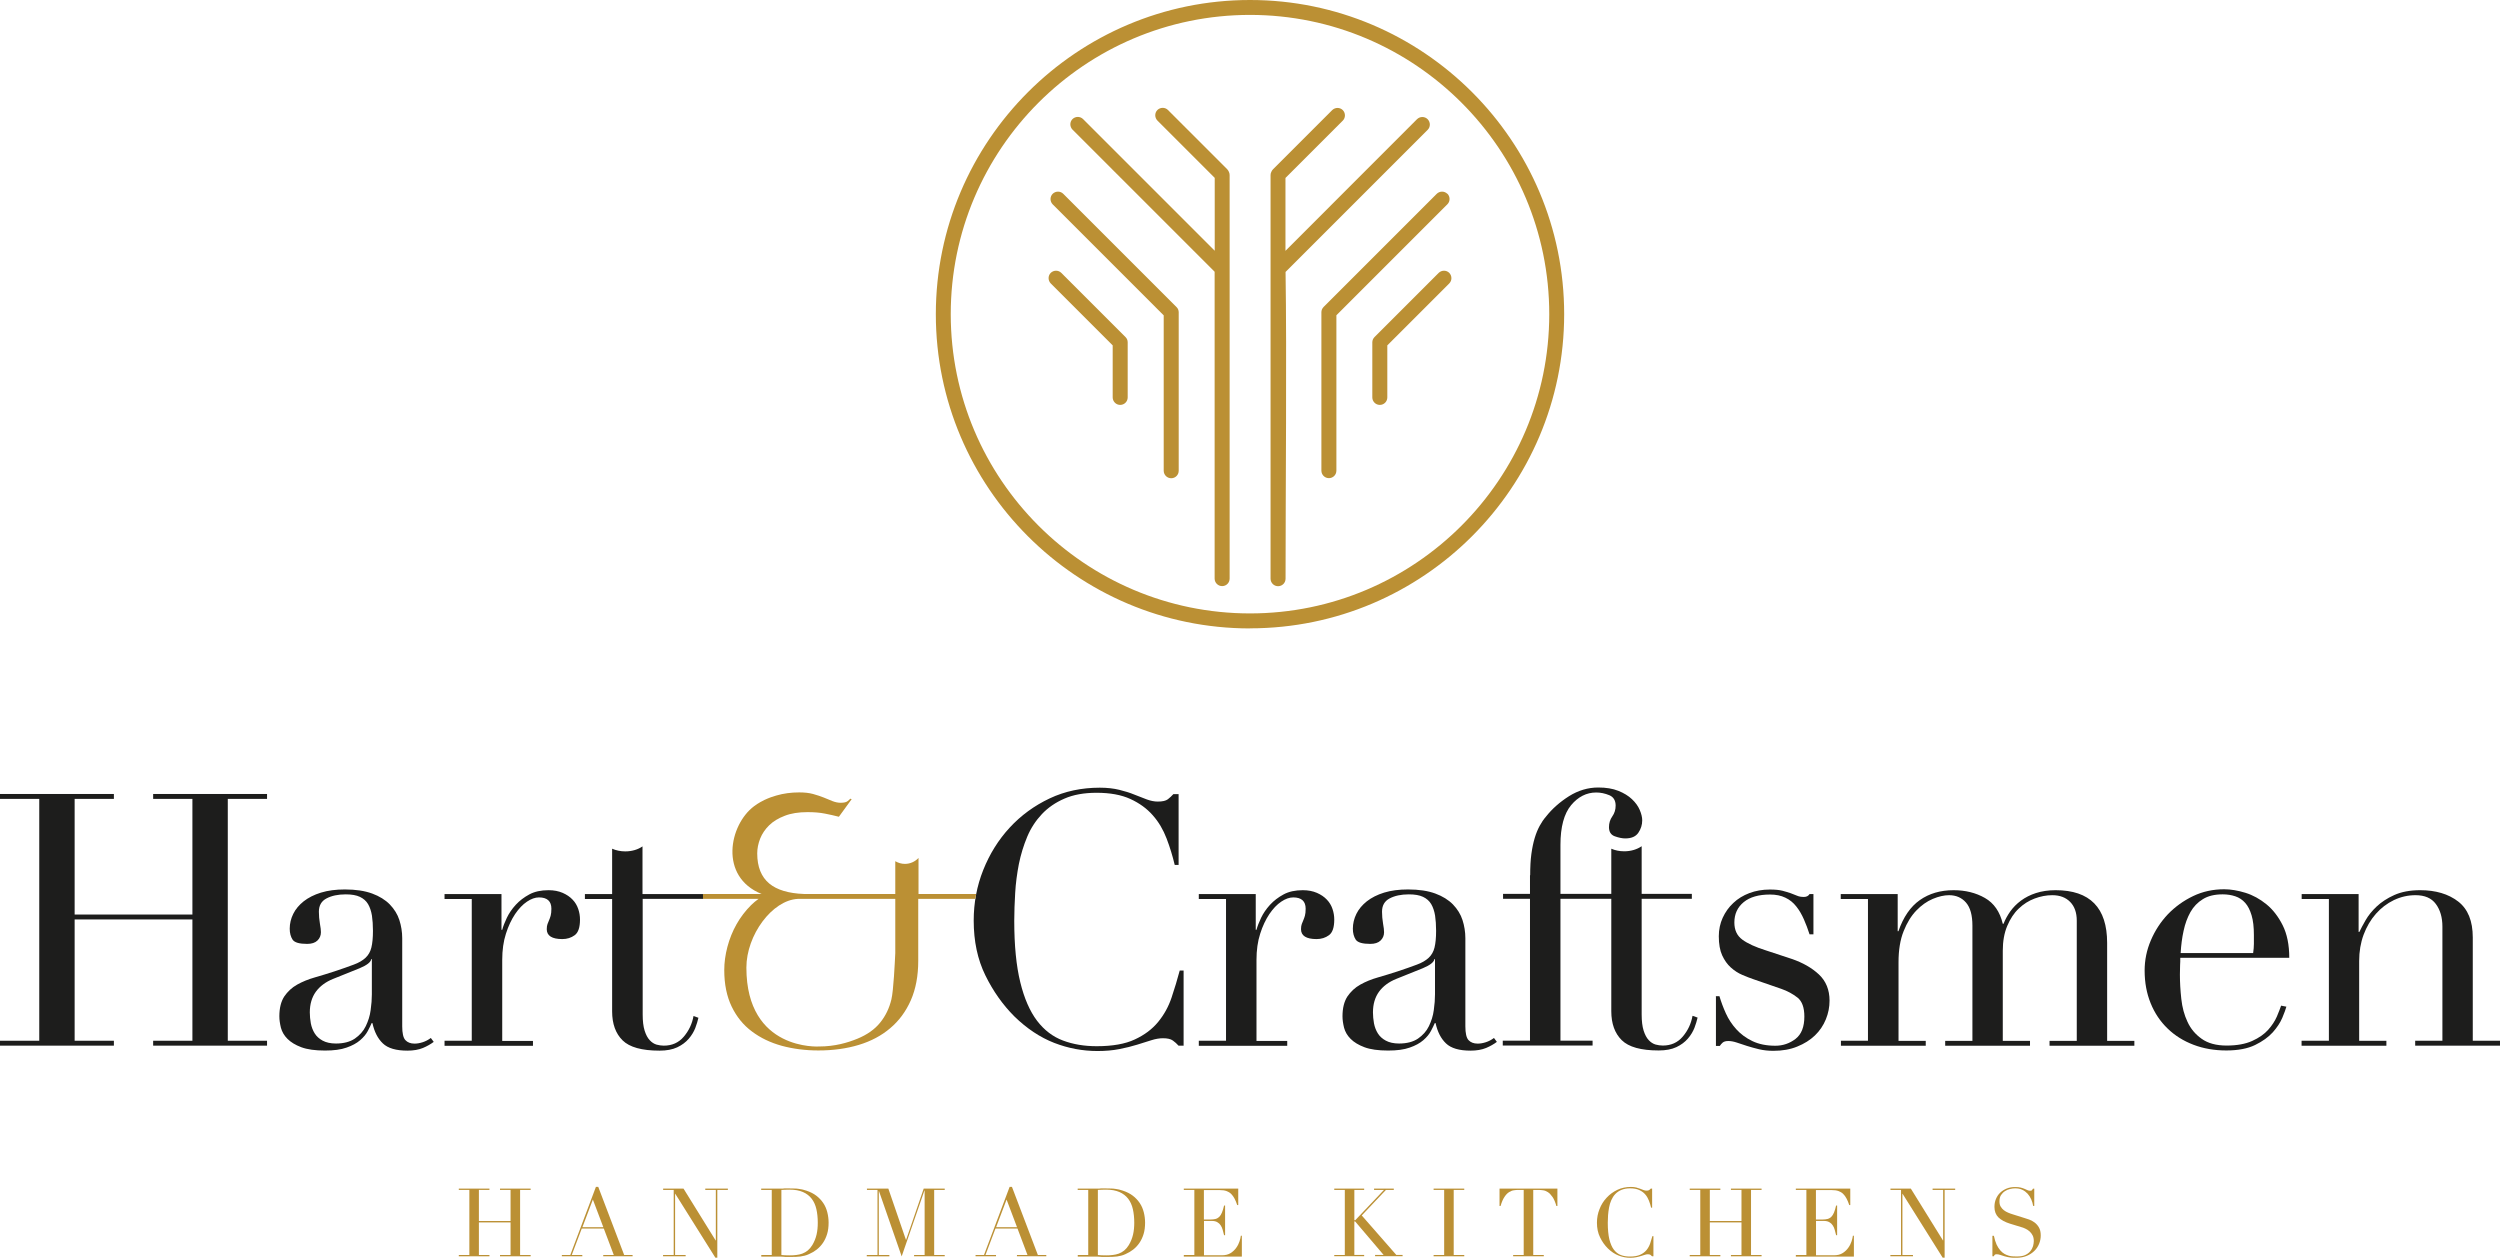 <?xml version="1.0" encoding="UTF-8"?>
<svg id="Layer_1" data-name="Layer 1" xmlns="http://www.w3.org/2000/svg" viewBox="0 0 270 135.84">
  <defs>
    <style>
      .cls-1 {
        fill: #1d1d1c;
      }

      .cls-2 {
        fill: #bb9034;
      }
    </style>
  </defs>
  <g>
    <path class="cls-2" d="M49.55,135.54h1.14v-7.03h-1.14v-.14h3.31v.14h-1.14v3.36h3.42v-3.36h-1.14v-.14h3.31v.14h-1.14v7.03h1.14v.14h-3.31v-.14h1.14v-3.52h-3.42v3.52h1.14v.14h-3.31v-.14Z"/>
    <path class="cls-2" d="M60.69,135.54h.9l2.77-7.36h.25l2.8,7.36h.91v.14h-3.17v-.14h1.14l-1.08-2.86h-2.38l-1.08,2.86h1.14v.14h-2.21v-.14ZM64.03,129.55l-1.13,2.99h2.26l-1.13-2.99Z"/>
    <path class="cls-2" d="M71.62,135.54h1.14v-7.03h-1.14v-.14h2.2l3.47,5.6h.02v-5.46h-1.14v-.14h2.44v.14h-1.14v7.32h-.21l-4.33-6.9h-.02v6.61h1.14v.14h-2.44v-.14Z"/>
    <path class="cls-2" d="M82.21,135.54h1.14v-7.03h-1.14v-.14h1.91c.1,0,.19,0,.29,0,.1,0,.19,0,.29-.02.1,0,.19,0,.29,0,.1,0,.19,0,.29,0,.21,0,.39,0,.55.01.16,0,.31.02.45.04.14.02.27.04.4.07.13.03.26.07.41.12.42.14.78.32,1.08.55.3.23.55.5.75.8s.34.63.43.99c.09.36.14.73.14,1.12,0,.45-.05.86-.16,1.22-.11.36-.26.68-.45.96-.19.28-.42.52-.67.72-.26.2-.53.36-.83.49-.16.08-.32.13-.47.17-.15.04-.3.07-.45.09-.15.02-.32.03-.51.04s-.4.01-.64.01c-.1,0-.21,0-.33,0s-.23,0-.35-.02c-.12,0-.23-.01-.34-.02-.11,0-.22,0-.32,0h-1.75v-.14ZM84.38,135.54c.12.01.25.02.41.03.15,0,.32.01.51.01.23,0,.46-.01.69-.04.23-.02.45-.08.66-.15.21-.08.4-.19.59-.34.18-.15.34-.34.49-.58.22-.37.37-.75.46-1.14.09-.39.13-.81.13-1.27,0-.54-.05-1.03-.15-1.47-.1-.44-.27-.82-.51-1.13s-.55-.55-.94-.72c-.39-.17-.87-.26-1.45-.26-.17,0-.33,0-.47.01-.14,0-.28.01-.41.02v7.03Z"/>
    <path class="cls-2" d="M93.63,135.54h1.14v-7.03h-1.14v-.14h2.31l1.9,5.53h.02l1.9-5.53h2.27v.14h-1.14v7.03h1.14v.14h-3.31v-.14h1.14v-6.97h-.02l-2.46,7.12-2.45-7.05h-.02v6.9h1.14v.14h-2.44v-.14Z"/>
    <path class="cls-2" d="M105.37,135.54h.9l2.77-7.36h.25l2.8,7.36h.91v.14h-3.17v-.14h1.14l-1.08-2.86h-2.38l-1.08,2.86h1.14v.14h-2.21v-.14ZM108.71,129.55l-1.13,2.99h2.26l-1.13-2.99Z"/>
    <path class="cls-2" d="M116.39,135.54h1.14v-7.03h-1.14v-.14h1.91c.1,0,.19,0,.29,0,.1,0,.19,0,.29-.02.1,0,.19,0,.29,0,.1,0,.19,0,.29,0,.21,0,.39,0,.55.01.16,0,.31.02.45.04.14.02.27.04.4.07.13.03.26.07.41.12.42.14.78.32,1.08.55.3.23.55.5.75.8s.34.63.43.99c.09.36.14.73.14,1.12,0,.45-.05.86-.16,1.22-.11.36-.26.68-.45.96-.19.28-.42.52-.67.72-.26.2-.53.36-.83.49-.16.08-.32.13-.47.17-.15.04-.3.07-.45.09-.15.02-.32.03-.51.04s-.4.01-.64.01c-.1,0-.21,0-.33,0s-.23,0-.35-.02c-.12,0-.23-.01-.34-.02-.11,0-.22,0-.32,0h-1.75v-.14ZM118.56,135.54c.12.01.25.02.41.03.15,0,.32.01.51.01.23,0,.46-.01.69-.04.23-.02.45-.08.66-.15.21-.08.4-.19.59-.34.18-.15.34-.34.49-.58.22-.37.37-.75.46-1.14.09-.39.13-.81.13-1.27,0-.54-.05-1.03-.15-1.47-.1-.44-.27-.82-.51-1.13s-.55-.55-.94-.72c-.39-.17-.87-.26-1.45-.26-.17,0-.33,0-.47.01-.14,0-.28.01-.41.02v7.03Z"/>
    <path class="cls-2" d="M127.85,135.54h1.14v-7.03h-1.14v-.14h5.88v1.78h-.11c-.09-.27-.18-.5-.29-.7-.1-.2-.23-.37-.37-.51-.14-.14-.32-.24-.51-.31-.2-.07-.44-.1-.72-.1h-1.71v3.18h.67c.23,0,.42-.02.58-.06.16-.04.29-.12.41-.23.11-.11.21-.27.29-.46.08-.2.16-.45.23-.76h.11v3.2h-.11c-.05-.2-.1-.39-.15-.58-.05-.18-.12-.35-.22-.49-.09-.14-.22-.26-.37-.34-.15-.09-.35-.13-.6-.13h-.83v3.71h1.94c.38,0,.69-.08.94-.24s.45-.35.61-.58c.16-.22.27-.45.35-.69.08-.24.12-.44.14-.6h.11v2.25h-6.27v-.14Z"/>
    <path class="cls-2" d="M144.1,135.54h1.14v-7.03h-1.14v-.14h3.23v.14h-1.06v3.27h.1l3.1-3.27h-1.07v-.14h2.13v.14h-.85l-2.61,2.76,3.73,4.26h.68v.14h-2.97v-.14h.92l-3.08-3.62h-.08v3.62h1.06v.14h-3.23v-.14Z"/>
    <path class="cls-2" d="M154.83,135.54h1.14v-7.03h-1.14v-.14h3.31v.14h-1.14v7.03h1.14v.14h-3.31v-.14Z"/>
    <path class="cls-2" d="M163.42,135.54h1.14v-7.03h-.6c-.14,0-.29.01-.46.04-.17.02-.34.09-.52.2s-.34.28-.5.52-.3.56-.42.98h-.11v-1.88h6.25v1.88h-.11c-.12-.42-.26-.75-.42-.98s-.33-.41-.5-.52-.35-.18-.52-.2c-.17-.02-.33-.04-.46-.04h-.6v7.03h1.14v.14h-3.31v-.14Z"/>
    <path class="cls-2" d="M178.57,135.68h-.15c-.05-.05-.1-.1-.16-.15-.06-.04-.16-.07-.29-.07-.1,0-.21.02-.33.06-.12.04-.26.08-.41.13-.15.05-.33.09-.52.13-.19.04-.4.06-.64.06-.43,0-.85-.08-1.26-.24-.41-.16-.79-.41-1.16-.77-.34-.34-.62-.73-.84-1.19-.23-.46-.34-.99-.34-1.59,0-.51.09-1,.28-1.47.18-.47.44-.88.77-1.23.33-.36.72-.64,1.16-.85.45-.21.93-.31,1.46-.31.21,0,.4.02.57.06.16.04.31.09.44.14.13.05.25.1.36.14.11.04.22.06.32.06.14,0,.23-.02.29-.07.06-.04.11-.09.16-.15h.15v2.06h-.11c-.06-.26-.14-.52-.24-.77-.1-.25-.23-.48-.4-.67-.17-.2-.39-.35-.65-.47-.26-.12-.59-.18-.98-.18-.36,0-.67.06-.94.17-.26.11-.48.26-.66.45-.18.19-.32.41-.43.66-.11.25-.19.51-.24.79-.05.28-.09.56-.11.84-.02.28-.03.55-.03.81,0,.72.06,1.32.17,1.79.12.47.28.85.49,1.12.21.27.46.47.76.58.29.11.62.16.98.16.46,0,.83-.07,1.11-.2.28-.13.51-.3.68-.51.17-.21.3-.45.39-.71.09-.26.17-.53.24-.79h.11v2.19Z"/>
    <path class="cls-2" d="M182.49,135.54h1.14v-7.03h-1.14v-.14h3.31v.14h-1.14v3.36h3.42v-3.36h-1.14v-.14h3.31v.14h-1.14v7.03h1.14v.14h-3.31v-.14h1.14v-3.52h-3.42v3.52h1.14v.14h-3.31v-.14Z"/>
    <path class="cls-2" d="M193.95,135.54h1.14v-7.03h-1.14v-.14h5.88v1.78h-.11c-.09-.27-.18-.5-.29-.7-.1-.2-.23-.37-.37-.51-.14-.14-.32-.24-.51-.31-.2-.07-.44-.1-.72-.1h-1.71v3.18h.67c.23,0,.42-.02.58-.06.16-.04.29-.12.41-.23.11-.11.21-.27.29-.46.08-.2.16-.45.23-.76h.11v3.2h-.11c-.05-.2-.1-.39-.15-.58-.05-.18-.12-.35-.22-.49-.09-.14-.22-.26-.37-.34-.15-.09-.35-.13-.6-.13h-.83v3.71h1.94c.38,0,.69-.08.94-.24s.45-.35.61-.58c.16-.22.27-.45.35-.69.08-.24.12-.44.14-.6h.11v2.25h-6.27v-.14Z"/>
    <path class="cls-2" d="M204.17,135.54h1.14v-7.03h-1.14v-.14h2.2l3.47,5.6h.02v-5.46h-1.14v-.14h2.44v.14h-1.14v7.32h-.21l-4.33-6.9h-.02v6.61h1.14v.14h-2.44v-.14Z"/>
    <path class="cls-2" d="M215.23,133.47h.11c.08.37.17.68.29.94.12.25.25.46.4.63.14.16.29.29.45.38.16.09.32.15.48.2.16.04.32.07.46.07.15,0,.29.01.42.01.36,0,.66-.05.89-.16.23-.11.42-.25.55-.42.14-.17.23-.35.29-.54.05-.2.08-.38.08-.54,0-.24-.04-.45-.13-.62-.09-.17-.2-.32-.34-.44-.14-.12-.29-.22-.45-.29-.16-.08-.31-.13-.46-.17l-1.18-.36c-.55-.17-.97-.4-1.26-.68-.28-.28-.43-.66-.43-1.13,0-.31.05-.59.16-.86.11-.26.26-.49.46-.68.2-.19.44-.34.71-.45.28-.11.58-.16.91-.16.24,0,.44.02.6.06.16.04.3.09.42.14.12.05.22.1.31.14.09.04.19.06.28.06.09,0,.15-.01.18-.04.03-.02.07-.08.13-.18h.14v1.86h-.12c-.04-.25-.11-.48-.21-.71-.1-.23-.23-.43-.39-.61-.16-.17-.35-.32-.57-.42-.22-.11-.48-.16-.78-.16-.16,0-.35.02-.54.07-.2.04-.38.12-.55.23-.17.11-.31.25-.43.43s-.17.4-.17.68c0,.22.04.41.13.56.09.15.2.28.34.39.14.11.3.2.47.27s.35.14.53.19l1.24.39c.13.04.29.1.49.16.2.07.39.17.58.31.19.14.35.32.48.54s.2.51.2.86c0,.32-.06.63-.18.92-.12.29-.29.55-.52.77-.23.22-.5.4-.82.53s-.69.2-1.09.2c-.14,0-.27,0-.38,0-.11,0-.21-.01-.31-.03-.1-.01-.19-.03-.29-.05-.1-.02-.2-.04-.32-.08-.14-.04-.28-.09-.44-.14-.16-.05-.29-.08-.41-.08-.1,0-.17.02-.21.06s-.07.1-.1.16h-.15v-2.21Z"/>
  </g>
  <g>
    <path class="cls-1" d="M0,112.4h4.24v-26.12H0v-.53h12.3v.53h-4.24v12.49h12.72v-12.49h-4.24v-.53h12.3v.53h-4.24v26.12h4.24v.53h-12.3v-.53h4.24v-13.1h-12.72v13.1h4.24v.53H0v-.53Z"/>
    <path class="cls-1" d="M46.86,112.51c-.33.25-.73.48-1.18.67-.46.19-1.02.29-1.68.29-1.22,0-2.11-.26-2.65-.78-.55-.52-.92-1.25-1.13-2.2h-.08c-.1.23-.24.52-.42.86-.18.34-.45.67-.82.99-.37.32-.86.59-1.47.8-.61.22-1.39.32-2.33.32-1.07,0-1.92-.12-2.56-.36-.64-.24-1.13-.54-1.49-.9-.36-.36-.59-.76-.71-1.2-.11-.45-.17-.86-.17-1.24,0-.89.18-1.6.53-2.14.36-.53.82-.96,1.39-1.28.57-.32,1.21-.58,1.91-.78.7-.2,1.41-.42,2.12-.65.84-.28,1.53-.52,2.08-.73.55-.2.97-.45,1.28-.74.31-.29.52-.66.63-1.11.11-.45.17-1.05.17-1.81,0-.61-.04-1.16-.11-1.64-.08-.48-.22-.9-.42-1.24-.2-.34-.5-.6-.88-.78-.38-.18-.89-.27-1.53-.27-.84,0-1.53.15-2.08.44-.55.29-.82.77-.82,1.43,0,.43.04.86.11,1.28.08.42.11.73.11.94,0,.36-.13.66-.38.9-.25.24-.62.36-1.11.36-.84,0-1.36-.15-1.57-.46-.2-.31-.31-.7-.31-1.18,0-.56.13-1.09.38-1.6.25-.51.63-.96,1.13-1.36.5-.39,1.12-.71,1.87-.94.75-.23,1.61-.34,2.58-.34,1.17,0,2.15.15,2.94.44.79.29,1.43.69,1.91,1.18.48.5.83,1.06,1.03,1.68.2.62.31,1.28.31,1.97v9.51c0,.74.11,1.24.34,1.49.23.25.56.38.99.38.28,0,.57-.05.88-.15.31-.1.6-.25.88-.46l.31.42ZM40.18,103.58h-.08c-.05.33-.47.66-1.26.99l-2.86,1.15c-.82.33-1.44.8-1.87,1.39-.43.6-.65,1.34-.65,2.23,0,.38.04.78.11,1.18.08.41.22.77.42,1.09.2.32.49.58.86.78.37.2.85.31,1.43.31.84,0,1.52-.18,2.04-.53.52-.36.92-.8,1.18-1.34s.45-1.11.53-1.74c.09-.62.13-1.19.13-1.7v-3.82Z"/>
    <path class="cls-1" d="M48.01,112.4h2.94v-15.31h-2.94v-.53h6.15v3.86h.08c.1-.38.27-.81.5-1.3.23-.48.55-.95.95-1.39.41-.45.9-.82,1.47-1.13s1.27-.46,2.08-.46c.59,0,1.09.1,1.53.29.43.19.79.43,1.07.73.28.29.48.63.61,1.01.13.38.19.76.19,1.15,0,.84-.19,1.4-.57,1.68-.38.28-.83.42-1.34.42-1.12,0-1.68-.36-1.68-1.07,0-.23.03-.41.08-.55.05-.14.11-.28.17-.42.06-.14.12-.3.17-.48.05-.18.08-.43.08-.76,0-.81-.45-1.22-1.34-1.22-.41,0-.84.15-1.3.46-.46.31-.88.75-1.28,1.34-.39.59-.73,1.29-.99,2.12-.27.83-.4,1.78-.4,2.84v8.74h3.32v.53h-9.55v-.53Z"/>
    <path class="cls-1" d="M75.94,97.09v-.53h-6.55v-5.15c-.49.34-1.14.54-1.87.54-.52,0-1-.11-1.41-.29v4.9h-2.94v.53h2.94v12.14c0,1.35.38,2.39,1.13,3.13.75.74,2.08,1.11,3.99,1.11.76,0,1.4-.12,1.91-.36.51-.24.92-.55,1.24-.92.32-.37.55-.76.71-1.16.15-.41.27-.78.34-1.11l-.53-.19c-.15.84-.5,1.58-1.05,2.23-.55.65-1.27.97-2.16.97-.25,0-.52-.04-.78-.11-.27-.08-.52-.24-.74-.48-.23-.24-.41-.59-.55-1.03-.14-.45-.21-1.02-.21-1.74v-12.49h6.55Z"/>
  </g>
  <g>
    <path class="cls-1" d="M127.85,112.93h-.57c-.18-.2-.38-.39-.61-.55-.23-.17-.59-.25-1.07-.25-.38,0-.8.07-1.24.21-.45.14-.95.3-1.53.48-.57.18-1.22.34-1.93.48-.71.14-1.5.21-2.37.21-1.6,0-3.16-.29-4.68-.88-1.51-.59-2.95-1.54-4.3-2.86-1.25-1.25-2.29-2.72-3.13-4.43-.84-1.71-1.26-3.68-1.26-5.92,0-1.91.34-3.73,1.03-5.46.69-1.73,1.64-3.26,2.86-4.58,1.22-1.32,2.66-2.37,4.31-3.15,1.65-.78,3.46-1.16,5.42-1.16.79,0,1.49.08,2.1.23.61.15,1.16.32,1.64.52.48.19.93.36,1.34.52.41.15.8.23,1.18.23.51,0,.87-.08,1.09-.25.22-.17.41-.35.59-.55h.57v7.64h-.42c-.23-.97-.52-1.92-.88-2.86-.36-.94-.85-1.78-1.49-2.5-.64-.73-1.44-1.31-2.42-1.76-.98-.45-2.2-.67-3.65-.67-1.35,0-2.51.21-3.47.63-.97.42-1.78.98-2.44,1.68-.66.7-1.19,1.51-1.58,2.44-.39.93-.69,1.91-.9,2.94-.2,1.03-.34,2.08-.4,3.13-.06,1.06-.1,2.06-.1,3,0,2.67.22,4.89.65,6.64.43,1.76,1.04,3.14,1.81,4.16.78,1.02,1.71,1.73,2.81,2.14,1.09.41,2.3.61,3.63.61,1.71,0,3.08-.24,4.12-.73,1.04-.48,1.88-1.11,2.52-1.89.64-.78,1.12-1.65,1.45-2.63.33-.98.62-1.95.88-2.92h.42v8.13Z"/>
    <path class="cls-1" d="M129.47,112.4h2.94v-15.31h-2.94v-.53h6.15v3.86h.08c.1-.38.27-.81.5-1.3.23-.48.55-.95.95-1.39.41-.45.9-.82,1.47-1.13s1.27-.46,2.08-.46c.59,0,1.09.1,1.53.29.43.19.79.43,1.07.73.28.29.48.63.61,1.01.13.38.19.76.19,1.15,0,.84-.19,1.4-.57,1.68-.38.28-.83.42-1.34.42-1.12,0-1.68-.36-1.68-1.07,0-.23.03-.41.08-.55.05-.14.11-.28.17-.42.06-.14.12-.3.17-.48.05-.18.08-.43.08-.76,0-.81-.45-1.22-1.34-1.22-.41,0-.84.15-1.3.46-.46.31-.88.75-1.28,1.34-.39.59-.73,1.29-.99,2.12-.27.83-.4,1.78-.4,2.84v8.74h3.32v.53h-9.55v-.53Z"/>
    <path class="cls-1" d="M161.68,112.51c-.33.25-.73.48-1.18.67-.46.19-1.02.29-1.68.29-1.22,0-2.11-.26-2.65-.78-.55-.52-.92-1.25-1.13-2.2h-.08c-.1.23-.24.52-.42.86-.18.34-.45.67-.82.99-.37.32-.86.59-1.47.8-.61.22-1.39.32-2.33.32-1.07,0-1.92-.12-2.56-.36-.64-.24-1.13-.54-1.49-.9-.36-.36-.59-.76-.71-1.2-.11-.45-.17-.86-.17-1.24,0-.89.18-1.6.53-2.14.36-.53.82-.96,1.39-1.28.57-.32,1.21-.58,1.91-.78.7-.2,1.41-.42,2.12-.65.84-.28,1.53-.52,2.08-.73.55-.2.97-.45,1.28-.74.31-.29.52-.66.63-1.11.11-.45.17-1.05.17-1.81,0-.61-.04-1.16-.11-1.64-.08-.48-.22-.9-.42-1.24-.2-.34-.5-.6-.88-.78-.38-.18-.89-.27-1.53-.27-.84,0-1.53.15-2.08.44-.55.29-.82.77-.82,1.43,0,.43.04.86.11,1.28.08.42.11.73.11.94,0,.36-.13.66-.38.9-.25.24-.62.36-1.11.36-.84,0-1.36-.15-1.57-.46-.2-.31-.31-.7-.31-1.18,0-.56.13-1.09.38-1.6.25-.51.63-.96,1.13-1.36.5-.39,1.12-.71,1.87-.94.75-.23,1.61-.34,2.58-.34,1.17,0,2.15.15,2.94.44.79.29,1.43.69,1.91,1.18.48.5.83,1.06,1.03,1.68.2.62.31,1.28.31,1.97v9.51c0,.74.11,1.24.34,1.49.23.25.56.38.99.38.28,0,.57-.05.88-.15.31-.1.6-.25.88-.46l.31.42ZM155,103.58h-.08c-.05.33-.47.66-1.26.99l-2.86,1.15c-.82.33-1.44.8-1.87,1.39-.43.6-.65,1.34-.65,2.23,0,.38.04.78.11,1.18.08.41.22.77.42,1.09.2.32.49.58.86.78.37.2.85.31,1.43.31.84,0,1.52-.18,2.04-.53.52-.36.92-.8,1.18-1.34s.45-1.11.53-1.74c.09-.62.13-1.19.13-1.7v-3.82Z"/>
    <path class="cls-1" d="M165.26,94.53c0-.89.04-1.66.13-2.31.09-.65.21-1.22.36-1.72s.33-.93.53-1.3c.2-.37.43-.71.69-1.01.66-.84,1.49-1.57,2.48-2.2.99-.62,2.05-.94,3.17-.94.84,0,1.56.12,2.16.36.6.24,1.09.54,1.47.9.38.36.66.74.84,1.16.18.42.27.8.27,1.13,0,.48-.14.93-.42,1.34-.28.41-.75.61-1.41.61-.33,0-.71-.08-1.13-.23-.42-.15-.63-.48-.63-.99,0-.43.12-.82.36-1.16.24-.34.36-.73.36-1.16,0-.56-.23-.94-.69-1.13-.46-.19-.93-.29-1.41-.29-1.04,0-1.95.46-2.71,1.37-.76.92-1.15,2.34-1.15,4.28v21.15h3.47v.53h-9.7v-.53h2.94v-17.87Z"/>
    <path class="cls-1" d="M185.28,107.59h.42c.18.61.41,1.23.69,1.85.28.62.66,1.2,1.13,1.72.47.52,1.05.95,1.74,1.28.69.33,1.51.5,2.48.5.81,0,1.54-.25,2.18-.74.64-.5.95-1.3.95-2.42,0-.97-.25-1.65-.74-2.04-.5-.39-1.08-.71-1.74-.94l-2.98-1.03c-.38-.13-.8-.29-1.24-.48-.45-.19-.86-.46-1.24-.8s-.69-.78-.94-1.32c-.24-.53-.36-1.22-.36-2.06,0-.71.14-1.37.42-1.99.28-.61.66-1.15,1.15-1.6.48-.46,1.06-.81,1.74-1.07.67-.25,1.41-.38,2.2-.38.56,0,1.01.04,1.36.13.34.09.64.18.9.27.25.09.48.18.69.27.2.09.45.13.73.13s.48-.1.61-.31h.42v4.35h-.42c-.18-.56-.38-1.1-.61-1.62-.23-.52-.5-.99-.82-1.39-.32-.41-.71-.73-1.18-.95-.47-.23-1.03-.34-1.66-.34-1.22,0-2.17.27-2.84.82-.67.55-1.01,1.28-1.01,2.2,0,.82.29,1.43.86,1.85s1.42.81,2.54,1.16l2.79.92c1.2.41,2.18.97,2.94,1.68.76.71,1.15,1.66,1.15,2.83,0,.69-.13,1.36-.4,2.02-.27.66-.66,1.24-1.18,1.74-.52.5-1.16.9-1.91,1.2-.75.31-1.61.46-2.58.46-.56,0-1.08-.06-1.55-.17-.47-.11-.9-.24-1.3-.36-.39-.13-.76-.25-1.09-.36-.33-.11-.64-.17-.92-.17s-.48.06-.61.17c-.13.11-.23.24-.31.36h-.42v-5.35Z"/>
    <path class="cls-1" d="M198.8,112.4h2.94v-15.31h-2.94v-.53h6.15v4.01h.08c.53-1.53,1.3-2.65,2.31-3.36,1.01-.71,2.22-1.07,3.65-1.07,1.27,0,2.4.28,3.38.84.98.56,1.62,1.49,1.93,2.79h.08c.18-.46.42-.9.73-1.34.31-.43.69-.82,1.15-1.16.46-.34,1-.62,1.62-.82.62-.2,1.33-.31,2.12-.31,3.72,0,5.57,1.9,5.57,5.69v10.58h2.94v.53h-9.16v-.53h2.94v-12.98c0-.87-.24-1.54-.71-2.02-.47-.48-1.11-.73-1.93-.73-.64,0-1.27.12-1.91.36-.64.24-1.21.6-1.72,1.09-.51.48-.92,1.11-1.24,1.87-.32.76-.48,1.66-.48,2.67v9.74h2.94v.53h-9.16v-.53h2.94v-12.45c0-1.12-.23-1.95-.69-2.48-.46-.53-1.07-.8-1.83-.8-.53,0-1.12.13-1.76.4-.64.27-1.23.69-1.78,1.26-.55.57-1.01,1.32-1.37,2.23-.37.92-.55,2.04-.55,3.36v8.48h2.94v.53h-9.16v-.53Z"/>
    <path class="cls-1" d="M235.47,103.46c0,.25,0,.52-.02.78-.01.27-.02.6-.02,1.01,0,.84.05,1.72.15,2.63.1.92.32,1.74.67,2.48.34.74.85,1.35,1.53,1.83.67.48,1.57.73,2.69.73s2.04-.17,2.77-.5c.73-.33,1.3-.73,1.72-1.2.42-.47.73-.95.94-1.43.2-.48.36-.88.46-1.18l.57.11c-.08.28-.22.68-.44,1.2-.22.52-.56,1.04-1.03,1.57-.47.52-1.11.98-1.91,1.37-.8.39-1.84.59-3.11.59s-2.45-.2-3.53-.61c-1.08-.41-2.02-.99-2.81-1.76-.79-.76-1.4-1.67-1.83-2.73-.43-1.06-.65-2.23-.65-3.53,0-1.12.22-2.21.67-3.26.45-1.06,1.06-1.99,1.83-2.81.78-.81,1.69-1.47,2.73-1.97,1.04-.5,2.16-.74,3.36-.74.71,0,1.48.13,2.29.38.81.25,1.57.67,2.27,1.24.7.57,1.29,1.33,1.76,2.27.47.94.71,2.11.71,3.51h-11.76ZM243.34,102.93c.05-.36.08-.69.08-.99v-.95c0-.87-.08-1.58-.25-2.14-.17-.56-.39-1.01-.69-1.34-.29-.33-.65-.57-1.07-.71-.42-.14-.87-.21-1.36-.21-.87,0-1.58.17-2.14.52-.56.34-1.01.81-1.34,1.39-.33.59-.58,1.26-.74,2.02-.17.76-.27,1.57-.32,2.41h7.83Z"/>
    <path class="cls-1" d="M248.58,112.4h2.94v-15.31h-2.94v-.53h6.15v4.09h.08c.15-.33.38-.75.67-1.26.29-.51.69-1.01,1.2-1.49.51-.48,1.15-.9,1.91-1.24.76-.34,1.69-.52,2.79-.52,1.68,0,3.05.41,4.1,1.22,1.06.82,1.58,2.11,1.58,3.89v11.15h2.94v.53h-9.16v-.53h2.94v-12.33c0-.99-.24-1.81-.71-2.44-.47-.64-1.2-.95-2.2-.95-.82,0-1.59.18-2.33.53-.74.36-1.39.85-1.95,1.49-.56.64-1,1.39-1.32,2.25-.32.87-.48,1.81-.48,2.83v8.63h2.94v.53h-9.16v-.53Z"/>
    <path class="cls-1" d="M182.79,109.72c-.15.84-.5,1.58-1.05,2.23-.55.65-1.27.97-2.16.97-.25,0-.52-.04-.78-.11-.27-.08-.52-.24-.74-.48-.23-.24-.41-.59-.55-1.03-.14-.45-.21-1.02-.21-1.74v-12.49h5.42v-.53h-5.42v-5.15c-.49.34-1.15.55-1.88.55-.51,0-.99-.1-1.4-.28v4.88h-11.69v.53h11.69v12.14c0,1.35.38,2.39,1.13,3.13.75.74,2.08,1.11,3.99,1.11.76,0,1.4-.12,1.91-.36.51-.24.92-.55,1.24-.92.32-.37.55-.76.71-1.16.15-.41.27-.78.34-1.11l-.53-.19Z"/>
  </g>
  <g>
    <g>
      <path class="cls-2" d="M156.52,29.47c-.31-.31-.82-.31-1.14,0l-6.93,6.93c-.15.15-.24.36-.24.57v5.95c0,.44.36.81.81.81s.81-.36.81-.81v-5.62l6.69-6.69c.31-.31.31-.82,0-1.14Z"/>
      <path class="cls-2" d="M156.31,20.93c-.31-.31-.82-.31-1.14,0l-12.22,12.22c-.15.15-.24.36-.24.57v17.11c0,.44.36.81.81.81s.81-.36.81-.81v-16.78l11.99-11.99c.31-.31.31-.82,0-1.14Z"/>
      <path class="cls-2" d="M154.18,12.87c-.31-.31-.82-.31-1.14,0l-14.21,14.22v-7.87l6.19-6.19c.31-.31.31-.82,0-1.14-.31-.31-.82-.31-1.14,0l-6.4,6.4c-.08.08-.14.18-.18.28-.05.1-.08.22-.08.34v43.59c0,.44.36.81.81.81s.81-.36.81-.81c0-9.36.14-24.35,0-33.13l15.35-15.35c.31-.31.31-.82,0-1.14Z"/>
      <path class="cls-2" d="M114.62,29.47c-.31-.31-.82-.31-1.14,0-.31.31-.31.82,0,1.14l6.69,6.69v5.62c0,.44.36.81.81.81s.81-.36.81-.81v-5.95c0-.21-.08-.42-.24-.57l-6.93-6.93Z"/>
      <path class="cls-2" d="M114.83,20.93c-.31-.31-.82-.31-1.14,0-.31.31-.31.82,0,1.14l11.99,11.99v16.78c0,.44.36.81.81.81s.81-.36.81-.81v-17.11c0-.21-.08-.42-.24-.57l-12.22-12.22Z"/>
      <path class="cls-2" d="M131.18,62.49c0,.44.36.81.81.81s.81-.36.81-.81V18.9c0-.12-.03-.23-.08-.34-.04-.1-.1-.19-.18-.28l-6.4-6.4c-.31-.31-.82-.31-1.14,0-.31.31-.31.82,0,1.14l6.19,6.19v7.87l-14.22-14.22c-.31-.31-.82-.31-1.14,0-.31.31-.31.82,0,1.14l15.35,15.35v33.13Z"/>
    </g>
    <path class="cls-2" d="M135,67.87c-18.71,0-33.93-15.22-33.93-33.93S116.29,0,135,0s33.93,15.22,33.93,33.93-15.22,33.93-33.93,33.93ZM135,1.61c-17.82,0-32.32,14.5-32.32,32.32s14.5,32.32,32.32,32.32,32.32-14.5,32.32-32.32S152.82,1.61,135,1.61Z"/>
  </g>
  <path class="cls-2" d="M105.45,96.55h-6.25v-3.89c-.38.4-.9.64-1.47.64-.38,0-.73-.11-1.04-.29v3.54h-9.86c-1.68-.06-2.93-.45-3.74-1.12-.87-.72-1.31-1.81-1.31-3.26,0-.54.11-1.07.32-1.61.22-.54.54-1.01.97-1.43.43-.42.99-.76,1.67-1.02.68-.27,1.51-.4,2.47-.4.71,0,1.34.05,1.88.16.51.1,1.01.21,1.51.34l.05-.07,1.33-1.83s-.1-.03-.15-.05c-.08.09-.17.17-.27.25-.15.13-.41.19-.78.19-.27,0-.55-.06-.85-.17-.29-.12-.61-.24-.95-.39-.35-.14-.74-.27-1.17-.39-.44-.12-.94-.17-1.5-.17-.87,0-1.7.11-2.48.34-.17.05-.34.1-.5.16-.06.02-.11.04-.17.06-.17.07-.34.13-.5.21-.02.01-.05.02-.07.03-.16.08-.31.16-.46.24-.24.14-.47.28-.69.45-2.68,2-3.82,7.6.81,9.48h-6.33v.53h6c-.28.2-.54.42-.79.66-.62.62-1.15,1.31-1.58,2.07-.43.76-.76,1.58-.99,2.45-.23.87-.34,1.71-.34,2.51,0,1.53.27,2.84.8,3.94.53,1.1,1.26,2,2.19,2.69.93.7,2,1.21,3.23,1.55,1.23.33,2.54.5,3.94.5,1.6,0,3.05-.2,4.37-.6,1.32-.4,2.45-1,3.4-1.81.95-.8,1.69-1.81,2.22-3.01.53-1.21.8-2.63.8-4.26v-6.69h6.17c.03-.18.05-.36.08-.53ZM96.69,102.94c-.05,1.05-.19,4.05-.42,5-.23.95-.63,1.79-1.22,2.51-.58.72-1.4,1.3-2.45,1.73-1.05.43-2.43.84-4.13.84,0,0-7.86.52-7.86-8.52,0-3.51,2.78-7.28,5.55-7.42h10.53v5.85Z"/>
</svg>